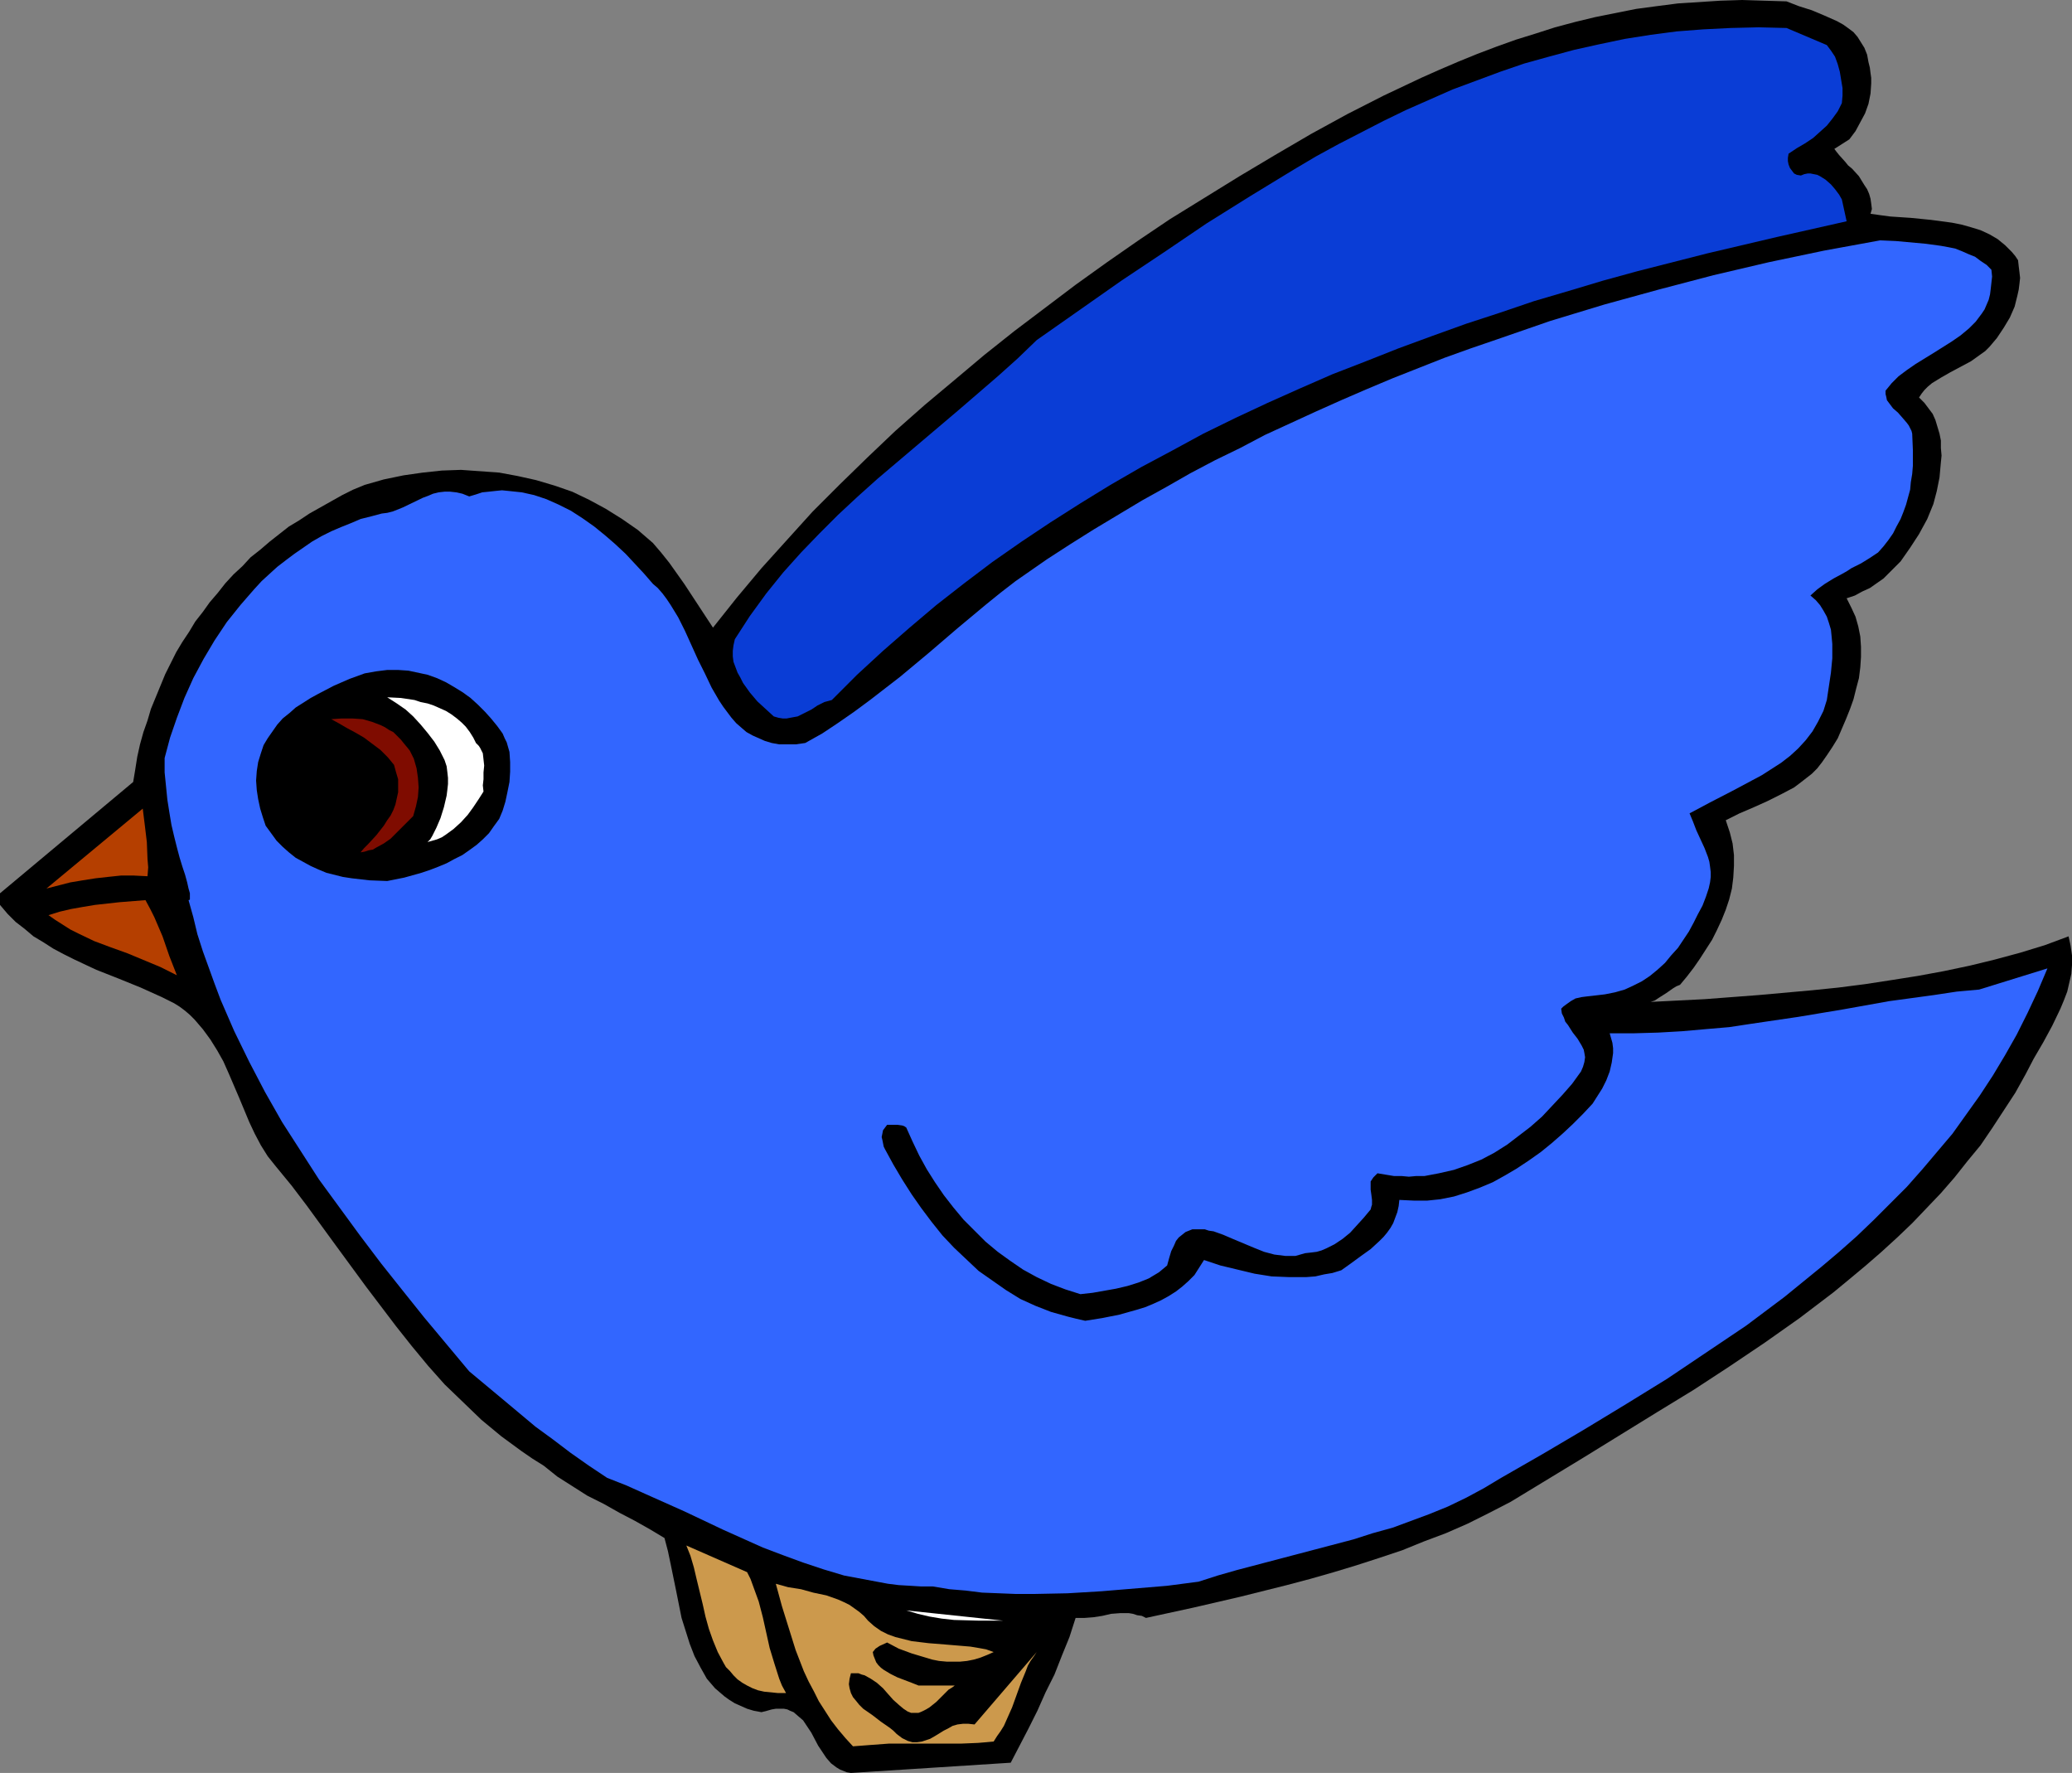 <?xml version="1.0" encoding="UTF-8" standalone="no"?>
<svg
   version="1.0"
   width="129.724mm"
   height="110.989mm"
   id="svg11"
   sodipodi:docname="Bird 025.wmf"
   xmlns:inkscape="http://www.inkscape.org/namespaces/inkscape"
   xmlns:sodipodi="http://sodipodi.sourceforge.net/DTD/sodipodi-0.dtd"
   xmlns="http://www.w3.org/2000/svg"
   xmlns:svg="http://www.w3.org/2000/svg">
  <rect width="100%" height="100%" fill="#808080" stroke="none"/>
  <sodipodi:namedview
     id="namedview11"
     pagecolor="#ffffff"
     bordercolor="#000000"
     borderopacity="0.25"
     inkscape:showpageshadow="2"
     inkscape:pageopacity="0.0"
     inkscape:pagecheckerboard="0"
     inkscape:deskcolor="#d1d1d1"
     inkscape:document-units="mm" />
  <defs
     id="defs1">
    <pattern
       id="WMFhbasepattern"
       patternUnits="userSpaceOnUse"
       width="6"
       height="6"
       x="0"
       y="0" />
  </defs>
  <path
     style="fill:#000000;fill-opacity:1;fill-rule:evenodd;stroke:none"
     d="m 442.137,14.705 0.323,1.293 0.162,1.293 0.162,1.131 v 1.293 l -0.162,2.424 -0.485,2.424 -0.808,2.262 -1.131,2.101 -1.131,2.101 -1.454,1.939 -3.555,2.262 0.485,0.646 0.646,0.808 1.454,1.616 0.646,0.808 0.97,0.808 1.616,1.777 1.293,2.101 0.646,0.97 0.485,1.131 0.323,1.131 0.162,1.131 0.162,1.293 -0.323,1.131 2.262,0.323 2.424,0.323 4.848,0.323 4.848,0.485 2.424,0.323 2.424,0.323 2.424,0.485 2.262,0.646 2.101,0.646 2.101,0.97 1.939,1.131 1.778,1.454 1.616,1.616 0.808,0.97 0.646,0.97 0.162,1.454 0.162,1.293 0.162,1.454 -0.162,1.454 -0.162,1.293 -0.323,1.454 -0.646,2.585 -1.131,2.585 -1.454,2.424 -1.616,2.424 -1.778,2.101 -0.97,0.97 -1.131,0.808 -2.262,1.616 -2.424,1.293 -2.424,1.293 -2.262,1.293 -2.101,1.293 -0.97,0.808 -0.808,0.808 -0.646,0.808 -0.646,0.97 1.293,1.293 0.97,1.293 0.97,1.293 0.646,1.454 0.485,1.616 0.485,1.616 0.323,1.616 v 1.777 l 0.162,1.777 -0.162,1.616 -0.323,3.555 -0.646,3.232 -0.808,3.07 -1.454,3.555 -1.939,3.555 -2.101,3.232 -1.131,1.616 -1.131,1.616 -1.293,1.293 -1.454,1.454 -1.293,1.293 -1.616,1.131 -1.616,1.131 -1.778,0.808 -1.778,0.97 -1.939,0.646 1.131,2.262 0.97,2.101 0.646,2.262 0.485,2.424 0.162,2.424 v 2.424 l -0.162,2.424 -0.323,2.585 -0.646,2.424 -0.646,2.585 -0.808,2.262 -0.97,2.424 -0.97,2.262 -0.97,2.262 -1.293,2.101 -1.293,1.939 -1.131,1.616 -1.131,1.454 -1.293,1.293 -1.454,1.131 -1.454,1.131 -1.293,0.97 -3.07,1.616 -3.232,1.616 -3.232,1.454 -3.394,1.454 -3.232,1.616 0.97,2.909 0.646,2.585 0.323,2.747 v 2.585 l -0.162,2.747 -0.323,2.585 -0.646,2.585 -0.808,2.424 -0.97,2.424 -1.131,2.424 -1.131,2.262 -1.454,2.262 -1.454,2.262 -1.454,2.101 -1.616,2.101 -1.616,1.939 -0.808,0.323 -0.808,0.485 -1.616,1.131 -1.778,1.131 -0.97,0.646 -0.97,0.323 12.766,-0.646 12.766,-0.97 12.605,-1.131 6.302,-0.646 6.302,-0.808 6.302,-0.97 6.141,-0.97 6.141,-1.131 6.141,-1.293 5.979,-1.454 5.979,-1.616 5.818,-1.777 5.656,-2.101 0.485,2.262 0.323,2.262 v 2.262 l -0.162,2.101 -0.485,2.101 -0.485,2.101 -0.808,2.101 -0.808,1.939 -1.939,4.04 -2.101,3.878 -2.262,3.878 -1.939,3.717 -2.424,4.363 -2.747,4.201 -2.747,4.201 -2.747,4.04 -3.07,3.717 -3.07,3.878 -3.232,3.717 -3.394,3.555 -3.394,3.555 -3.555,3.393 -3.717,3.393 -3.717,3.232 -3.878,3.232 -3.717,3.07 -8.08,6.14 -8.242,5.817 -8.403,5.656 -8.403,5.494 -8.726,5.332 -17.291,10.665 -17.291,10.503 -5.01,2.585 -5.171,2.585 -5.171,2.262 -5.171,1.939 -5.171,2.101 -5.333,1.777 -5.494,1.777 -5.333,1.616 -5.656,1.616 -5.494,1.454 -10.989,2.747 -11.15,2.585 -11.15,2.424 -0.97,-0.485 -1.131,-0.162 -0.97,-0.323 -0.97,-0.162 h -2.101 l -2.101,0.162 -2.101,0.485 -2.101,0.323 -2.101,0.162 h -2.101 l -1.454,4.524 -1.778,4.363 -1.778,4.524 -2.101,4.201 -1.939,4.363 -2.101,4.201 -4.202,8.079 -37.814,2.424 -0.97,-0.162 -0.808,-0.323 -0.808,-0.323 -0.808,-0.485 -1.293,-0.97 -1.131,-1.293 -0.97,-1.454 -0.97,-1.454 -1.616,-3.07 -0.97,-1.454 -0.97,-1.454 -1.131,-0.97 -1.131,-0.97 -0.808,-0.323 -0.646,-0.323 -0.808,-0.162 h -0.97 -0.97 l -0.97,0.162 -1.131,0.323 -1.293,0.323 -1.778,-0.323 -1.616,-0.485 -1.454,-0.646 -1.454,-0.646 -1.293,-0.808 -1.131,-0.808 -1.131,-0.97 -1.131,-0.97 -0.97,-1.131 -0.97,-1.131 -1.454,-2.585 -1.454,-2.747 -1.131,-2.909 -0.97,-3.07 -0.97,-3.07 -1.293,-6.464 -1.293,-6.302 -0.646,-3.07 -0.808,-3.07 -3.232,-1.939 -3.717,-2.101 -3.717,-1.939 -3.717,-2.101 -3.878,-1.939 -3.555,-2.262 -3.555,-2.262 -1.616,-1.293 -1.616,-1.293 -2.586,-1.616 -2.586,-1.777 -2.424,-1.777 -2.424,-1.777 -4.686,-3.878 -4.363,-4.201 -4.363,-4.201 -3.878,-4.363 -3.878,-4.686 -3.717,-4.686 -3.555,-4.686 -3.555,-4.686 -7.11,-9.695 -6.949,-9.534 -3.555,-4.686 -3.717,-4.524 -1.939,-2.424 -1.616,-2.585 -1.454,-2.747 -1.293,-2.747 -2.424,-5.817 -2.424,-5.656 -1.293,-2.909 -1.454,-2.585 -1.616,-2.585 -1.778,-2.424 -1.939,-2.262 -1.131,-1.131 -1.131,-0.97 -1.293,-0.97 -1.293,-0.808 -1.293,-0.646 -1.616,-0.808 -5.01,-2.262 -5.171,-2.101 -5.333,-2.101 -5.171,-2.424 -2.586,-1.293 -2.424,-1.293 -2.262,-1.454 L 7.918,221.539 5.818,219.761 3.717,218.145 1.778,216.206 0,214.105 v -2.747 l 31.512,-26.339 0.485,-2.909 0.485,-3.07 0.646,-2.909 0.808,-2.909 0.97,-2.747 0.808,-2.747 1.131,-2.747 1.131,-2.747 1.131,-2.747 1.293,-2.585 1.293,-2.585 1.454,-2.424 1.616,-2.424 1.454,-2.424 1.778,-2.262 1.616,-2.262 1.939,-2.262 1.778,-2.262 1.939,-2.101 2.101,-1.939 1.939,-2.101 2.262,-1.777 2.262,-1.939 2.262,-1.777 2.262,-1.777 2.424,-1.454 2.424,-1.616 5.171,-2.909 2.586,-1.454 2.586,-1.293 2.747,-1.131 4.525,-1.293 4.686,-0.97 4.525,-0.646 4.525,-0.485 4.525,-0.162 4.525,0.323 4.525,0.323 4.363,0.808 4.363,0.97 4.363,1.293 4.202,1.454 4.04,1.939 3.878,2.101 3.878,2.424 3.717,2.585 3.555,3.07 1.939,2.262 1.939,2.424 3.555,5.009 3.394,5.171 3.394,5.171 5.656,-7.11 5.818,-6.948 5.979,-6.625 6.141,-6.787 6.464,-6.464 6.464,-6.302 6.626,-6.302 6.949,-6.14 6.949,-5.817 7.11,-5.979 7.11,-5.656 7.272,-5.494 7.272,-5.494 7.434,-5.332 7.434,-5.171 7.434,-5.009 16.483,-10.18 8.403,-5.009 8.565,-5.009 8.565,-4.686 8.565,-4.363 8.888,-4.201 4.363,-1.939 4.525,-1.939 4.363,-1.777 4.686,-1.777 4.525,-1.616 4.686,-1.454 4.525,-1.454 4.848,-1.293 4.686,-1.131 4.848,-0.97 4.848,-0.97 4.848,-0.646 5.01,-0.646 5.01,-0.323 5.01,-0.323 L 412.241,0 l 5.171,0.162 5.333,0.162 2.909,1.131 3.07,0.97 3.07,1.293 2.909,1.293 1.454,0.808 1.131,0.808 1.293,0.97 0.97,1.131 0.808,1.293 0.808,1.293 0.646,1.616 z"
     id="path1" />
  <path
     style="fill:#0a3dd6;fill-opacity:1;fill-rule:evenodd;stroke:none"
     d="m 432.28,10.665 0.97,1.293 0.97,1.454 0.646,1.777 0.485,1.777 0.323,1.939 0.323,1.939 v 1.777 l -0.162,1.777 -0.97,1.939 -1.293,1.777 -1.293,1.616 -1.616,1.454 -1.616,1.454 -1.939,1.293 -1.939,1.131 -1.939,1.293 -0.162,0.97 v 0.808 l 0.162,0.808 0.323,0.808 0.485,0.646 0.485,0.646 0.646,0.323 0.97,0.162 0.808,-0.323 0.808,-0.162 h 0.646 l 0.808,0.162 0.808,0.162 0.646,0.323 1.293,0.808 1.293,1.131 0.97,1.131 0.97,1.293 0.646,1.131 1.131,5.171 -16.483,3.717 -16.483,3.878 -8.242,2.101 -8.242,2.101 -8.242,2.262 -8.08,2.424 -8.242,2.424 -8.08,2.747 -7.918,2.585 -8.08,2.909 -7.918,2.909 -7.757,3.07 -7.918,3.07 -7.757,3.393 -7.595,3.393 -7.595,3.555 -7.595,3.717 -7.434,4.04 -7.272,3.878 -7.272,4.201 -7.11,4.363 -7.11,4.524 -6.787,4.524 -6.949,4.848 -6.626,5.009 -6.626,5.171 -6.302,5.332 -6.302,5.494 -6.141,5.656 -5.979,5.979 -1.778,0.485 -1.616,0.808 -1.454,0.97 -1.616,0.808 -1.616,0.808 -1.778,0.323 -0.808,0.162 h -0.97 l -0.97,-0.162 -1.131,-0.323 -1.939,-1.777 -1.939,-1.777 -1.778,-2.101 -1.616,-2.262 -0.646,-1.293 -0.646,-1.131 -0.485,-1.293 -0.485,-1.293 -0.162,-1.293 v -1.293 l 0.162,-1.293 0.323,-1.454 1.778,-2.747 1.778,-2.747 3.878,-5.332 4.04,-5.009 4.202,-4.686 4.363,-4.524 4.363,-4.363 4.686,-4.363 4.686,-4.201 9.534,-8.079 9.534,-8.079 9.373,-8.079 4.686,-4.201 4.525,-4.363 20.038,-14.058 10.181,-6.787 10.019,-6.787 10.342,-6.464 10.342,-6.302 5.171,-3.07 5.333,-2.909 5.333,-2.747 5.333,-2.747 5.333,-2.585 5.494,-2.424 5.494,-2.424 5.656,-2.101 5.656,-2.101 5.656,-1.939 5.818,-1.616 5.979,-1.616 5.818,-1.293 6.141,-1.293 6.141,-0.97 6.141,-0.808 6.302,-0.485 6.464,-0.323 6.626,-0.162 6.626,0.162 z"
     id="path2" />
  <path
     style="fill:#3266ff;fill-opacity:1;fill-rule:evenodd;stroke:none"
     d="m 471.225,63.828 0.162,1.616 -0.162,1.454 -0.162,1.454 -0.162,1.293 -0.323,1.293 -0.485,1.131 -0.485,1.131 -0.646,0.97 -1.454,1.939 -1.616,1.616 -1.939,1.616 -2.101,1.454 -4.363,2.747 -4.202,2.585 -2.101,1.454 -1.939,1.454 -1.616,1.616 -1.454,1.777 v 0.808 l 0.162,0.646 0.162,0.808 0.485,0.646 0.97,1.293 1.131,0.97 1.131,1.293 0.97,1.131 0.485,0.646 0.323,0.646 0.323,0.646 0.162,0.646 0.162,3.878 v 3.717 l -0.162,1.939 -0.323,1.939 -0.162,1.777 -0.485,1.777 -0.485,1.777 -0.646,1.777 -0.646,1.616 -0.97,1.777 -0.808,1.616 -1.131,1.616 -1.131,1.454 -1.293,1.454 -1.939,1.293 -2.101,1.293 -2.262,1.131 -0.97,0.646 -1.131,0.646 -2.101,1.131 -2.101,1.293 -1.778,1.293 -1.616,1.454 1.293,1.131 0.97,1.131 0.808,1.293 0.808,1.454 0.485,1.454 0.485,1.616 0.162,1.616 0.162,1.777 v 1.616 1.777 l -0.323,3.393 -0.485,3.232 -0.485,3.232 -0.808,2.585 -1.293,2.585 -1.293,2.262 -1.616,2.101 -1.778,1.939 -1.939,1.777 -2.101,1.616 -2.262,1.454 -2.262,1.454 -2.424,1.293 -4.848,2.585 -5.01,2.585 -4.848,2.585 0.808,1.939 0.808,2.101 1.939,4.201 0.808,2.101 0.323,1.131 0.162,1.131 0.162,1.293 v 1.131 l -0.162,1.293 -0.323,1.454 -0.646,1.939 -0.808,2.101 -1.131,2.101 -0.97,1.939 -1.131,2.101 -1.293,1.939 -1.293,1.939 -1.616,1.777 -1.454,1.777 -1.778,1.616 -1.778,1.454 -1.939,1.293 -1.939,0.97 -2.101,0.97 -2.262,0.646 -2.424,0.485 -2.747,0.323 -1.454,0.162 -1.293,0.162 -1.454,0.323 -1.131,0.646 -1.131,0.808 -0.646,0.485 -0.485,0.485 0.162,1.131 0.485,0.97 0.323,0.97 0.646,0.808 1.131,1.777 1.131,1.454 0.97,1.616 0.485,0.97 0.162,0.808 0.162,0.97 -0.162,1.131 -0.323,1.131 -0.485,1.131 -2.101,2.909 -2.262,2.585 -2.424,2.585 -2.424,2.585 -2.747,2.424 -2.747,2.101 -2.747,2.101 -3.07,1.939 -3.07,1.616 -3.232,1.293 -3.232,1.131 -3.555,0.808 -3.394,0.646 h -1.939 l -1.778,0.162 -1.778,-0.162 h -1.778 l -1.939,-0.323 -1.939,-0.323 -0.485,0.485 -0.485,0.485 -0.323,0.485 -0.323,0.485 v 0.97 0.97 l 0.162,1.131 0.162,1.293 v 1.131 l -0.162,0.485 -0.162,0.646 -1.616,1.939 -1.616,1.777 -1.616,1.777 -1.778,1.454 -1.939,1.293 -0.97,0.485 -0.97,0.485 -1.131,0.485 -1.131,0.323 -1.293,0.162 -1.454,0.162 -1.131,0.323 -1.131,0.323 h -1.293 -1.131 l -1.293,-0.162 -1.293,-0.162 -2.424,-0.646 -2.424,-0.97 -5.01,-2.101 -1.131,-0.485 -1.131,-0.485 -2.262,-0.808 -1.131,-0.162 -0.97,-0.323 h -0.97 -0.97 -0.97 l -0.808,0.323 -0.808,0.323 -0.808,0.646 -0.808,0.646 -0.646,0.808 -0.485,1.131 -0.646,1.293 -0.485,1.616 -0.485,1.777 -0.97,0.808 -0.97,0.808 -2.424,1.454 -2.424,0.97 -2.586,0.808 -2.747,0.646 -2.747,0.485 -2.747,0.485 -2.909,0.323 -3.555,-1.131 -3.394,-1.293 -3.394,-1.616 -3.232,-1.777 -3.07,-2.101 -2.909,-2.101 -2.909,-2.424 -2.586,-2.585 -2.586,-2.585 -2.424,-2.909 -2.262,-2.909 -2.101,-3.07 -1.939,-3.07 -1.778,-3.232 -1.616,-3.393 -1.454,-3.232 -0.485,-0.323 -0.485,-0.162 -1.131,-0.162 h -1.131 -1.293 l -0.485,0.646 -0.485,0.646 -0.162,0.808 -0.162,0.808 0.162,0.646 0.162,0.808 0.162,0.808 0.323,0.646 1.939,3.555 2.101,3.555 2.262,3.555 2.262,3.232 2.424,3.232 2.586,3.232 2.747,2.909 2.909,2.747 2.909,2.747 3.232,2.262 3.232,2.262 3.394,2.101 3.555,1.616 3.717,1.454 4.04,1.131 1.939,0.485 2.101,0.485 4.04,-0.646 4.04,-0.808 4.04,-1.131 2.101,-0.646 1.939,-0.808 1.778,-0.808 1.778,-0.97 1.778,-1.131 1.454,-1.131 1.454,-1.293 1.454,-1.454 1.131,-1.777 1.131,-1.777 3.878,1.293 4.04,0.97 4.04,0.97 4.04,0.646 4.04,0.162 h 2.101 2.101 l 2.101,-0.162 2.101,-0.485 1.939,-0.323 2.101,-0.646 2.262,-1.616 2.424,-1.777 2.262,-1.616 2.101,-1.939 0.97,-0.97 0.808,-0.97 0.808,-1.131 0.646,-1.131 0.485,-1.293 0.485,-1.293 0.323,-1.454 0.162,-1.454 3.394,0.162 h 3.232 l 3.07,-0.323 3.232,-0.646 3.07,-0.97 3.07,-1.131 3.07,-1.293 2.909,-1.616 2.747,-1.616 2.909,-1.939 2.747,-1.939 2.586,-2.101 2.586,-2.262 2.424,-2.262 2.424,-2.424 2.262,-2.424 1.131,-1.777 1.131,-1.777 0.97,-1.939 0.808,-2.101 0.485,-2.101 0.323,-2.262 v -1.131 l -0.162,-1.293 -0.323,-1.131 -0.323,-1.131 h 5.818 l 5.656,-0.162 5.656,-0.323 5.494,-0.485 5.656,-0.485 5.333,-0.808 10.989,-1.616 10.666,-1.777 10.827,-1.939 10.666,-1.454 5.333,-0.808 5.333,-0.485 16.16,-5.009 -2.262,5.332 -2.424,5.171 -2.586,5.171 -2.747,4.848 -2.909,4.848 -3.07,4.686 -3.232,4.524 -3.232,4.524 -3.555,4.201 -3.555,4.201 -3.717,4.201 -3.878,3.878 -3.878,3.878 -4.04,3.878 -4.202,3.717 -4.202,3.555 -4.363,3.555 -4.363,3.555 -9.05,6.787 -9.373,6.302 -9.373,6.302 -9.696,5.979 -9.858,5.979 -9.858,5.817 -9.858,5.656 -4.04,2.424 -4.202,2.262 -4.363,2.101 -4.363,1.777 -4.363,1.616 -4.363,1.616 -4.686,1.293 -4.525,1.454 -9.211,2.424 -9.211,2.424 -9.211,2.424 -4.525,1.293 -4.525,1.454 -7.434,0.97 -7.757,0.646 -7.757,0.646 -8.08,0.485 -8.08,0.162 h -4.04 l -4.04,-0.162 -4.04,-0.162 -3.878,-0.485 -3.878,-0.323 -3.878,-0.646 h -2.747 l -2.586,-0.162 -2.747,-0.162 -2.586,-0.323 -5.171,-0.97 -5.171,-0.97 -4.848,-1.454 -4.848,-1.616 -4.848,-1.777 -4.686,-1.777 -4.686,-2.101 -4.686,-2.101 -9.211,-4.363 -9.05,-4.04 -4.686,-2.101 -4.525,-1.777 -4.363,-2.909 -4.363,-3.07 -4.04,-3.07 -4.202,-3.07 -7.918,-6.625 -7.757,-6.464 -10.666,-12.766 -5.171,-6.464 -5.01,-6.302 -5.01,-6.625 -4.848,-6.625 -4.848,-6.625 -4.363,-6.787 -4.363,-6.787 -4.04,-7.11 -3.717,-7.11 -3.555,-7.272 -1.616,-3.717 -1.616,-3.717 -1.454,-3.878 -2.747,-7.595 -1.293,-4.04 -0.97,-4.04 -1.131,-4.04 h 0.162 l 0.162,-0.162 v -0.323 -0.646 -0.485 l -0.323,-1.131 -0.323,-1.454 -0.485,-1.777 -0.646,-1.939 -0.646,-2.101 -0.646,-2.424 -0.646,-2.585 -0.646,-2.747 -0.485,-2.909 -0.485,-3.07 -0.323,-3.232 -0.323,-3.232 v -3.393 l 1.293,-4.848 1.616,-4.686 1.778,-4.686 2.101,-4.686 2.424,-4.524 2.586,-4.363 2.909,-4.363 3.232,-4.04 3.232,-3.717 1.778,-1.939 1.939,-1.777 1.778,-1.616 2.101,-1.616 1.939,-1.454 2.101,-1.454 2.101,-1.454 2.262,-1.293 2.262,-1.131 2.262,-0.97 2.424,-0.97 2.262,-0.97 2.586,-0.646 2.424,-0.646 1.293,-0.162 1.293,-0.323 2.424,-0.97 4.686,-2.262 1.293,-0.485 1.131,-0.485 1.293,-0.323 1.454,-0.162 h 1.293 l 1.454,0.162 1.454,0.323 1.616,0.646 1.616,-0.485 1.454,-0.485 1.616,-0.162 1.454,-0.162 1.616,-0.162 1.616,0.162 3.07,0.323 2.909,0.646 2.909,0.97 2.909,1.293 2.909,1.454 2.747,1.777 2.747,1.939 2.586,2.101 2.424,2.101 2.424,2.262 2.262,2.424 2.101,2.262 2.101,2.424 1.131,0.97 1.131,1.293 0.97,1.293 0.97,1.454 1.778,2.909 1.616,3.232 3.07,6.787 1.616,3.232 1.616,3.393 1.778,3.07 0.97,1.454 0.97,1.293 0.97,1.293 1.131,1.293 1.293,1.131 1.131,0.97 1.454,0.808 1.454,0.646 1.454,0.646 1.616,0.485 1.778,0.323 h 1.939 1.939 l 2.262,-0.323 4.04,-2.262 3.878,-2.585 3.717,-2.585 3.717,-2.747 3.555,-2.747 3.555,-2.747 6.787,-5.656 3.394,-2.909 3.394,-2.909 6.787,-5.656 3.394,-2.747 3.555,-2.747 3.717,-2.585 3.717,-2.585 5.494,-3.555 5.656,-3.555 5.656,-3.393 5.656,-3.393 5.818,-3.232 5.656,-3.232 5.818,-3.07 5.979,-2.909 5.818,-3.07 5.979,-2.747 5.979,-2.747 6.141,-2.747 5.979,-2.585 6.141,-2.585 6.141,-2.424 6.141,-2.424 6.302,-2.262 6.141,-2.101 12.605,-4.363 12.766,-3.878 12.928,-3.555 12.928,-3.393 13.09,-3.07 13.09,-2.747 13.251,-2.424 3.717,0.162 3.555,0.323 3.555,0.323 3.555,0.485 1.778,0.323 1.616,0.323 1.616,0.646 1.454,0.646 1.616,0.646 1.293,0.97 1.454,0.97 z"
     id="path3" />
  <path
     style="fill:#000000;fill-opacity:1;fill-rule:evenodd;stroke:none"
     d="m 118.937,173.547 0.485,1.131 0.485,0.97 0.323,1.131 0.323,1.131 0.162,2.424 v 2.262 l -0.162,2.424 -0.485,2.424 -0.485,2.262 -0.646,2.101 -0.808,1.939 -1.293,1.777 -1.131,1.616 -1.454,1.454 -1.454,1.293 -1.778,1.293 -1.616,1.131 -1.939,0.97 -1.778,0.97 -1.939,0.808 -2.101,0.808 -1.939,0.646 -4.04,1.131 -4.04,0.808 -4.202,-0.162 -4.202,-0.485 -2.101,-0.323 -1.939,-0.485 -1.939,-0.485 -1.939,-0.808 -1.778,-0.808 -1.778,-0.97 -1.778,-0.97 -1.616,-1.293 -1.454,-1.293 -1.454,-1.454 -1.293,-1.777 -1.293,-1.777 -0.646,-1.939 -0.646,-2.101 -0.485,-2.262 -0.323,-2.101 -0.162,-2.262 0.162,-2.262 0.323,-2.101 0.646,-2.101 0.646,-1.939 0.97,-1.616 1.131,-1.616 1.131,-1.616 1.293,-1.454 1.616,-1.293 1.454,-1.293 1.778,-1.131 1.778,-1.131 1.778,-0.97 3.717,-1.939 3.717,-1.616 3.555,-1.293 2.747,-0.485 2.586,-0.323 h 2.586 l 2.424,0.162 2.262,0.485 2.262,0.485 2.262,0.808 2.101,0.97 1.939,1.131 2.101,1.293 1.778,1.293 1.778,1.616 1.616,1.616 1.454,1.616 1.454,1.777 z"
     id="path4" />
  <path
     style="fill:#ffffff;fill-opacity:1;fill-rule:evenodd;stroke:none"
     d="m 112.635,175.809 0.646,0.646 0.323,0.485 0.323,0.646 0.323,0.646 0.162,1.454 0.162,1.454 -0.162,1.616 v 1.616 l -0.162,1.454 0.162,1.454 -1.131,1.777 -1.293,1.939 -1.293,1.777 -1.616,1.777 -1.778,1.616 -1.778,1.293 -0.97,0.646 -1.131,0.485 -1.131,0.323 -1.131,0.323 0.646,-0.646 0.485,-0.808 0.485,-0.97 0.485,-0.97 0.97,-2.262 0.808,-2.585 0.646,-2.747 0.162,-1.293 0.162,-1.454 v -1.454 l -0.162,-1.454 -0.162,-1.293 -0.485,-1.454 -1.131,-2.262 -1.293,-2.101 -1.616,-2.101 -1.616,-1.939 -1.778,-1.939 -1.778,-1.616 -2.101,-1.454 -2.262,-1.454 3.232,0.162 3.232,0.485 1.454,0.485 1.616,0.323 1.454,0.485 1.454,0.646 1.454,0.646 1.293,0.808 1.293,0.97 1.131,0.97 0.97,0.97 0.97,1.293 0.808,1.293 z"
     id="path5" />
  <path
     style="fill:#7f0c00;fill-opacity:1;fill-rule:evenodd;stroke:none"
     d="m 95.505,175.809 0.808,0.97 0.646,0.808 0.485,0.97 0.485,0.97 0.323,1.131 0.323,1.131 0.323,2.262 0.162,2.262 -0.162,2.262 -0.485,2.262 -0.646,2.262 -1.293,1.293 -1.293,1.293 -1.454,1.454 -1.293,1.293 -1.616,1.131 -1.778,0.97 -0.808,0.485 -0.97,0.162 -0.97,0.323 -0.97,0.162 0.808,-0.97 0.97,-0.97 1.939,-2.101 1.778,-2.262 0.808,-1.293 0.808,-1.131 0.646,-1.293 0.485,-1.293 0.323,-1.454 0.323,-1.454 v -1.616 -1.454 l -0.485,-1.616 -0.485,-1.777 -1.454,-1.777 -1.778,-1.777 -1.939,-1.454 -1.939,-1.454 -1.939,-1.131 -2.101,-1.131 -1.939,-1.131 -1.778,-0.97 2.424,-0.162 h 2.586 l 2.424,0.162 2.262,0.646 2.101,0.808 0.97,0.485 0.97,0.646 0.97,0.485 0.808,0.808 0.97,0.97 z"
     id="path6" />
  <path
     style="fill:#b53f00;fill-opacity:1;fill-rule:evenodd;stroke:none"
     d="m 34.906,207.319 -3.232,-0.162 h -3.07 l -3.07,0.323 -2.909,0.323 -3.07,0.485 -2.909,0.485 -5.656,1.454 22.786,-18.906 0.485,3.878 0.485,4.04 0.162,4.04 0.162,1.939 z"
     id="path7" />
  <path
     style="fill:#b53f00;fill-opacity:1;fill-rule:evenodd;stroke:none"
     d="m 41.854,230.749 -3.878,-1.939 -3.878,-1.616 -3.878,-1.616 -4.04,-1.454 -3.878,-1.454 -3.717,-1.777 -1.939,-0.97 -1.778,-1.131 -1.778,-1.131 -1.616,-1.131 2.586,-0.808 2.747,-0.646 2.747,-0.485 2.909,-0.485 2.909,-0.323 2.909,-0.323 6.141,-0.485 1.131,2.101 0.97,1.939 0.97,2.262 0.97,2.262 1.616,4.686 z"
     id="path8" />
  <path
     style="fill:#cc994c;fill-opacity:1;fill-rule:evenodd;stroke:none"
     d="m 176.79,371.978 0.808,1.616 0.646,1.777 1.293,3.555 0.97,3.717 1.616,7.271 1.131,3.717 1.131,3.555 0.646,1.616 0.97,1.777 h -1.939 l -1.616,-0.162 -1.616,-0.162 -1.454,-0.323 -1.293,-0.485 -1.293,-0.646 -1.131,-0.646 -1.131,-0.808 -0.97,-0.97 -0.808,-0.97 -0.97,-0.97 -0.646,-1.131 -1.293,-2.424 -1.131,-2.747 -0.97,-2.747 -0.808,-2.909 -0.646,-2.909 -1.454,-5.979 -0.646,-2.747 -0.808,-2.747 -0.97,-2.424 z"
     id="path9" />
  <path
     style="fill:#cc994c;fill-opacity:1;fill-rule:evenodd;stroke:none"
     d="m 205.393,383.451 1.454,1.293 1.616,1.131 1.616,0.808 1.778,0.646 1.939,0.485 1.939,0.485 4.04,0.485 4.04,0.323 3.878,0.323 1.939,0.162 1.939,0.323 1.778,0.323 1.778,0.646 -1.454,0.646 -1.616,0.646 -1.616,0.485 -1.616,0.323 -1.616,0.162 h -1.616 -1.616 l -1.778,-0.162 -1.616,-0.323 -1.616,-0.485 -3.232,-0.97 -3.07,-1.131 -2.747,-1.454 -1.778,0.808 -0.97,0.646 -0.646,0.808 0.162,0.808 0.323,0.808 0.323,0.808 0.485,0.646 0.646,0.646 0.646,0.485 1.616,0.97 1.616,0.808 3.394,1.293 1.616,0.646 h 8.565 l -0.646,0.485 -0.808,0.485 -1.454,1.454 -1.454,1.454 -1.616,1.293 -0.808,0.485 -0.97,0.485 -0.808,0.323 h -0.97 -0.808 l -0.808,-0.323 -0.97,-0.646 -0.97,-0.808 -1.454,-1.293 -1.293,-1.454 -1.131,-1.293 -1.454,-1.293 -1.454,-0.97 -1.454,-0.808 -0.646,-0.162 -0.808,-0.323 h -0.97 -0.808 l -0.323,1.293 -0.162,1.293 0.162,0.97 0.323,1.131 0.485,0.97 0.808,0.97 0.646,0.808 0.97,0.97 2.101,1.454 2.101,1.616 2.101,1.454 0.808,0.646 0.808,0.808 0.646,0.485 0.646,0.485 1.293,0.646 1.131,0.323 h 1.131 l 1.131,-0.162 0.97,-0.323 0.97,-0.323 1.131,-0.646 2.101,-1.293 0.97,-0.485 1.131,-0.646 1.131,-0.323 1.293,-0.162 h 1.293 l 1.454,0.162 14.706,-17.128 -0.646,0.97 -0.808,1.131 -0.646,1.131 -0.485,1.293 -1.131,2.747 -2.101,5.817 -1.293,2.909 -0.646,1.454 -0.808,1.293 -0.808,1.131 -0.808,1.293 -1.778,0.162 -1.939,0.162 -3.878,0.162 h -4.202 -12.928 l -4.363,0.323 -4.202,0.323 -1.778,-1.939 -1.778,-2.101 -1.616,-2.101 -1.454,-2.262 -1.454,-2.262 -1.131,-2.262 -1.293,-2.424 -1.131,-2.424 -1.939,-5.009 -1.616,-5.171 -1.616,-5.171 -1.454,-5.332 2.909,0.808 3.07,0.485 2.909,0.808 3.07,0.646 2.747,0.97 1.454,0.646 1.293,0.646 1.131,0.808 1.131,0.808 1.131,0.97 z"
     id="path10" />
  <path
     style="fill:#ffffff;fill-opacity:1;fill-rule:evenodd;stroke:none"
     d="m 237.39,383.451 h -2.909 -2.909 l -5.818,-0.162 -2.909,-0.323 -2.909,-0.485 -2.747,-0.646 -2.747,-0.808 z"
     id="path11" />
</svg>
